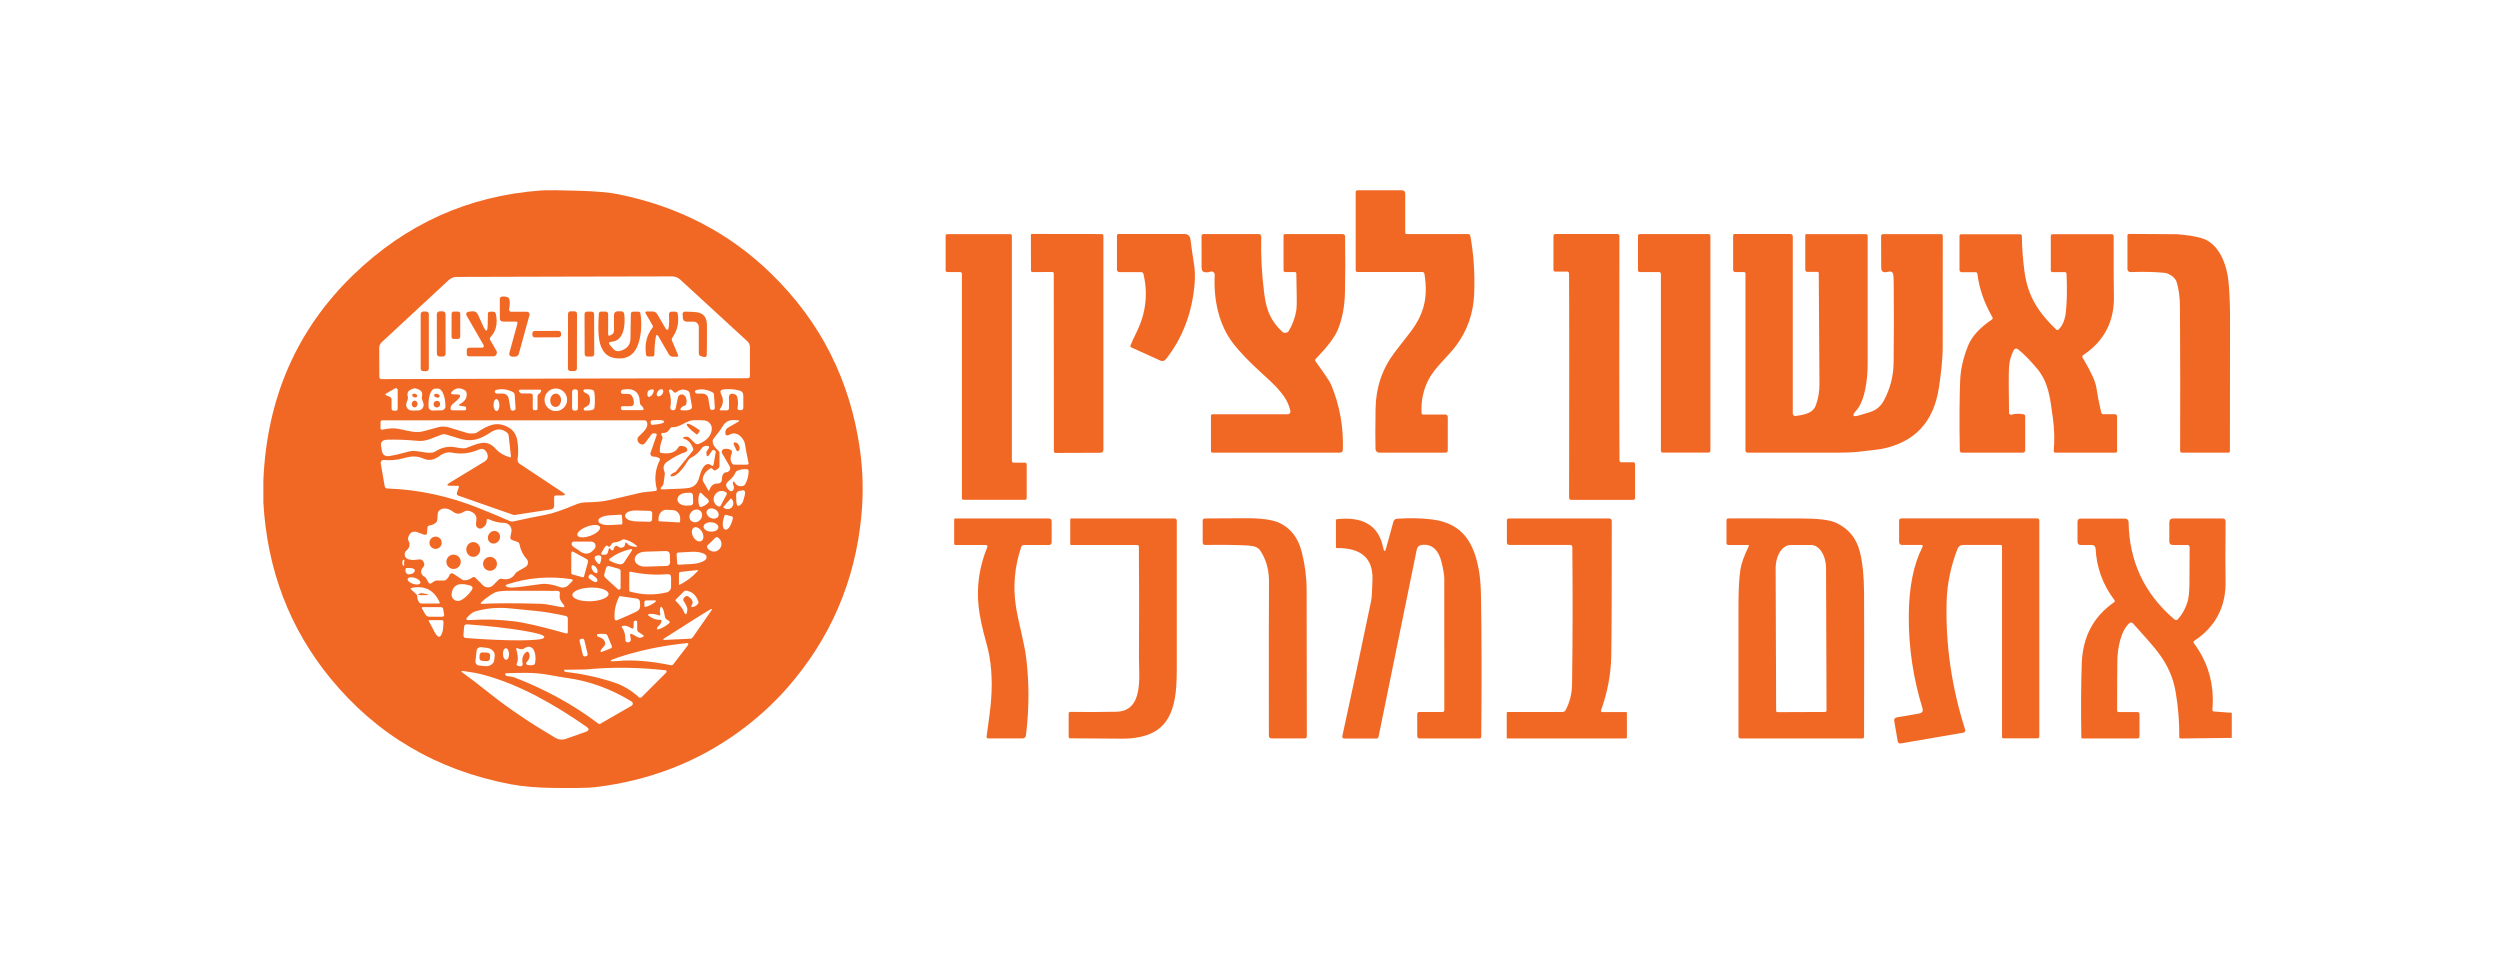 <svg width="230" height="90" viewBox="0 0 230 90" fill="none" xmlns="http://www.w3.org/2000/svg">
<path d="M24.228 46.227V44.235C24.539 36.657 27.285 30.348 32.474 25.317C37.324 20.612 43.086 18.016 49.759 17.524C50.305 17.485 51.498 17.494 53.333 17.551C54.89 17.602 56.064 17.705 56.855 17.865C62.388 18.979 67.081 21.411 70.935 25.163C75.508 29.609 78.236 35.024 79.121 41.401C79.395 43.387 79.441 45.391 79.25 47.411C78.686 53.444 76.413 58.732 72.432 63.281C71.137 64.757 69.652 66.103 67.977 67.325C64.132 70.12 59.734 71.816 54.782 72.417C54.151 72.492 52.844 72.516 50.867 72.489C49.349 72.468 48.051 72.353 46.973 72.151C40.194 70.859 34.674 67.615 30.412 62.42C26.645 57.83 24.584 52.43 24.228 46.227ZM51.947 34.828C52.313 34.828 57.923 34.815 68.78 34.797C68.922 34.797 68.994 34.725 68.994 34.583V31.933C68.994 31.728 68.91 31.535 68.759 31.399L62.572 25.715C62.369 25.531 62.107 25.429 61.835 25.429C60.996 25.429 57.694 25.435 51.926 25.45C46.158 25.465 42.853 25.474 42.017 25.477C41.746 25.477 41.483 25.583 41.281 25.767L35.121 31.48C34.973 31.616 34.888 31.812 34.888 32.014L34.9 34.664C34.9 34.806 34.976 34.879 35.118 34.879C45.974 34.846 51.582 34.828 51.947 34.828ZM36.023 36.747V37.568C36.023 37.71 36.096 37.782 36.237 37.782H36.428C36.515 37.782 36.587 37.71 36.587 37.619V35.881C36.587 35.79 36.515 35.715 36.425 35.712C36.394 35.712 36.364 35.721 36.337 35.736L35.525 36.204C35.425 36.261 35.428 36.316 35.534 36.364L35.875 36.518C35.966 36.557 36.023 36.648 36.023 36.747ZM38.175 37.767C38.281 37.767 38.377 37.764 38.465 37.764C38.752 37.758 38.981 37.523 38.975 37.236C38.975 37.179 38.963 37.124 38.945 37.07L38.824 36.732C38.794 36.651 38.791 36.566 38.815 36.484C38.921 36.113 38.749 35.869 38.302 35.754C38.22 35.733 38.175 35.721 38.16 35.721C38.145 35.721 38.1 35.733 38.018 35.754C37.575 35.878 37.406 36.125 37.517 36.497C37.541 36.578 37.538 36.663 37.511 36.744L37.396 37.082C37.306 37.354 37.451 37.65 37.722 37.74C37.777 37.758 37.831 37.767 37.888 37.767H38.175ZM42.31 37.176C42.802 36.91 43.007 36.56 42.92 36.128C42.899 36.026 42.844 35.947 42.754 35.896C42.337 35.654 41.972 35.673 41.658 35.95C41.402 36.174 41.444 36.285 41.785 36.285H42.023C42.364 36.285 42.422 36.415 42.198 36.672C42.105 36.777 41.918 36.949 41.631 37.188C41.516 37.281 41.456 37.405 41.45 37.556C41.447 37.686 41.507 37.749 41.637 37.749H42.757C42.826 37.749 42.884 37.704 42.884 37.647V37.526C42.884 37.459 42.835 37.405 42.772 37.396L42.352 37.333C42.177 37.306 42.162 37.254 42.31 37.176ZM39.79 37.77L40.635 37.746C40.831 37.74 40.985 37.58 40.979 37.384L40.973 37.227C40.949 36.403 40.65 35.745 40.3 35.751L40.016 35.757C39.666 35.766 39.401 36.445 39.425 37.269V37.426C39.434 37.622 39.594 37.776 39.79 37.77ZM46.258 36.21C46.527 36.21 46.756 36.403 46.801 36.669L46.967 37.622C46.985 37.725 47.082 37.794 47.185 37.776L47.296 37.758C47.378 37.743 47.438 37.668 47.432 37.583L47.354 36.355C47.344 36.219 47.287 36.122 47.182 36.068C46.665 35.802 46.146 35.739 45.63 35.878C45.576 35.893 45.543 35.926 45.528 35.983C45.513 36.038 45.522 36.086 45.555 36.128C45.594 36.183 45.648 36.21 45.715 36.21H46.258ZM52.174 36.78C52.174 36.207 51.709 35.742 51.136 35.742C50.562 35.742 50.097 36.207 50.097 36.78C50.097 37.354 50.562 37.819 51.136 37.819C51.709 37.819 52.174 37.354 52.174 36.78ZM53.17 36.032C53.17 35.914 53.076 35.821 52.959 35.821H52.844C52.726 35.821 52.633 35.914 52.633 36.032V37.565C52.633 37.683 52.726 37.776 52.844 37.776H52.959C53.076 37.776 53.17 37.683 53.17 37.565V36.032ZM54.286 36.789C54.286 36.961 54.259 37.097 54.202 37.197C54.148 37.284 54.072 37.348 53.979 37.387C53.861 37.438 53.776 37.49 53.731 37.541C53.68 37.598 53.686 37.686 53.74 37.737C53.764 37.758 53.794 37.77 53.828 37.77C54.111 37.782 54.341 37.761 54.516 37.704C54.615 37.671 54.673 37.604 54.688 37.505C54.718 37.333 54.73 37.091 54.727 36.783C54.727 36.478 54.706 36.237 54.673 36.065C54.652 35.965 54.594 35.899 54.495 35.869C54.317 35.818 54.087 35.799 53.804 35.821C53.728 35.827 53.674 35.89 53.677 35.968C53.677 35.999 53.692 36.029 53.713 36.05C53.761 36.101 53.846 36.153 53.964 36.198C54.06 36.234 54.136 36.297 54.19 36.385C54.253 36.481 54.283 36.617 54.286 36.789ZM58.868 37.028C58.847 36.071 58.334 35.676 57.329 35.839C57.181 35.863 57.115 35.941 57.127 36.077C57.136 36.183 57.193 36.234 57.299 36.234H57.748C57.951 36.234 58.096 36.325 58.186 36.503C58.274 36.675 58.319 36.865 58.316 37.079C58.316 37.272 58.216 37.369 58.023 37.369H57.272C57.202 37.369 57.157 37.399 57.133 37.462C57.121 37.496 57.118 37.535 57.127 37.586C57.142 37.686 57.199 37.734 57.302 37.734H59.073C59.191 37.734 59.23 37.68 59.197 37.568C59.17 37.477 59.107 37.396 59.013 37.321C58.919 37.245 58.871 37.149 58.868 37.028ZM63.03 36.445C63.166 36.648 63.205 36.88 63.142 37.145C63.121 37.236 63.054 37.309 62.964 37.333C62.81 37.378 62.698 37.453 62.632 37.559C62.559 37.674 62.593 37.737 62.728 37.746C63.118 37.776 63.386 37.746 63.537 37.653C63.637 37.592 63.679 37.505 63.658 37.39L63.453 36.195C63.432 36.08 63.371 35.999 63.266 35.947C62.904 35.772 62.556 35.818 62.221 36.086C62.143 36.147 62.071 36.141 62.001 36.071C61.847 35.908 61.742 35.827 61.69 35.824C61.612 35.824 61.545 35.875 61.539 35.944C61.539 35.962 61.539 35.977 61.545 35.993C61.73 36.454 61.769 36.955 61.669 37.502C61.648 37.601 61.714 37.701 61.814 37.722L61.905 37.74C62.022 37.764 62.14 37.686 62.164 37.565L62.366 36.581C62.406 36.382 62.602 36.252 62.801 36.294C62.895 36.312 62.976 36.367 63.03 36.445ZM64.645 36.213C64.902 36.213 65.122 36.4 65.164 36.654L65.318 37.568C65.336 37.665 65.427 37.731 65.523 37.716L65.632 37.698C65.711 37.683 65.765 37.613 65.762 37.532L65.692 36.358C65.686 36.225 65.632 36.131 65.529 36.08C65.037 35.824 64.543 35.76 64.047 35.89C63.996 35.905 63.963 35.938 63.948 35.993C63.933 36.044 63.942 36.089 63.975 36.131C64.014 36.183 64.063 36.207 64.126 36.21H64.645V36.213ZM67.15 36.297C67.256 36.198 67.41 36.195 67.615 36.282C67.715 36.325 67.781 36.397 67.814 36.5C67.908 36.801 67.923 37.136 67.86 37.508C67.832 37.659 67.896 37.734 68.05 37.734H68.149C68.306 37.734 68.385 37.656 68.385 37.499V36.406C68.385 36.15 68.261 35.986 68.01 35.923C67.525 35.799 67.042 35.769 66.559 35.83C66.287 35.863 66.215 36.002 66.338 36.246C66.589 36.738 66.562 37.191 66.257 37.598C66.178 37.701 66.206 37.752 66.335 37.752H66.879C66.984 37.752 67.069 37.668 67.072 37.565C67.078 37.17 67.072 36.865 67.06 36.645C67.048 36.481 67.078 36.367 67.15 36.297ZM49.014 36.415V37.58C49.014 37.686 49.068 37.74 49.174 37.74H49.288C49.397 37.74 49.451 37.686 49.451 37.577V36.472C49.451 36.379 49.497 36.291 49.575 36.243C49.648 36.195 49.708 36.131 49.756 36.05C49.832 35.914 49.795 35.848 49.641 35.848H47.849C47.788 35.848 47.737 35.899 47.737 35.959C47.737 35.989 47.749 36.017 47.77 36.038L47.909 36.177C47.924 36.192 47.945 36.201 47.969 36.201H48.799C48.941 36.201 49.014 36.273 49.014 36.415ZM60.145 36.005C60.181 35.875 60.13 35.815 59.994 35.824C59.907 35.833 59.813 35.86 59.713 35.905C59.635 35.941 59.587 36.02 59.568 36.137C59.553 36.255 59.553 36.343 59.575 36.403C59.611 36.515 59.683 36.545 59.789 36.491C59.964 36.403 60.081 36.243 60.145 36.005ZM60.48 36.427C60.583 36.512 60.773 36.451 60.906 36.288C61.038 36.128 61.062 35.929 60.96 35.845C60.857 35.76 60.667 35.821 60.534 35.983C60.401 36.144 60.377 36.343 60.48 36.427ZM45.688 37.816C45.835 37.813 45.95 37.565 45.944 37.26C45.938 36.958 45.811 36.714 45.663 36.717C45.516 36.72 45.401 36.968 45.407 37.272C45.413 37.574 45.54 37.819 45.688 37.816ZM41.365 44.416L44.568 42.47C44.867 42.286 44.948 42.026 44.806 41.691C44.806 41.685 44.8 41.679 44.797 41.67C44.631 41.317 44.372 41.217 44.018 41.371C43.24 41.715 42.434 41.806 41.604 41.646C41.16 41.561 40.768 41.697 40.427 41.96C39.971 42.31 39.464 42.4 39.053 42.228C38.326 41.926 37.955 41.935 37.098 42.162C36.491 42.325 35.893 42.376 35.305 42.316C35.163 42.304 35.039 42.403 35.024 42.545C35.024 42.566 35.024 42.59 35.024 42.612L35.389 44.724C35.413 44.866 35.498 44.939 35.64 44.942C38.489 45.035 41.314 45.645 44.115 46.771C45.033 47.139 45.974 47.531 46.94 47.951C47.031 47.99 47.124 47.996 47.218 47.975C48.208 47.752 49.204 47.546 50.203 47.359C50.837 47.242 51.763 46.928 52.983 46.412C53.263 46.294 53.556 46.227 53.861 46.218C54.779 46.188 55.349 46.173 56.137 45.989C57.054 45.775 57.972 45.56 58.889 45.343C59.327 45.237 59.919 45.24 60.314 45.162C60.413 45.141 60.45 45.084 60.423 44.987C60.184 44.072 60.275 43.191 60.694 42.346C60.739 42.252 60.718 42.183 60.628 42.135C60.474 42.053 60.296 42.011 60.1 42.008C59.952 42.008 59.834 41.884 59.834 41.736C59.834 41.709 59.84 41.679 59.849 41.652L60.407 40.058C60.444 39.959 60.407 39.898 60.302 39.88C60.124 39.847 60 39.874 59.937 39.962C59.632 40.378 59.442 40.635 59.369 40.728C59.221 40.921 59.049 40.949 58.847 40.813C58.772 40.761 58.714 40.686 58.675 40.586C58.612 40.426 58.639 40.282 58.757 40.158C59.01 39.886 59.759 39.352 59.499 38.797C59.46 38.712 59.393 38.67 59.3 38.67H35.187C35.069 38.67 35.009 38.73 35.009 38.851V39.388C35.009 39.503 35.066 39.548 35.178 39.527C35.724 39.418 36.183 39.355 36.757 39.473C37.623 39.651 38.275 39.865 38.969 39.669C39.422 39.539 39.871 39.418 40.315 39.304C40.635 39.219 40.97 39.225 41.287 39.319C41.673 39.43 42.226 39.599 42.944 39.823C43.08 39.865 43.231 39.886 43.397 39.883C43.623 39.883 43.78 39.853 43.861 39.799C44.876 39.141 45.684 38.694 46.804 39.334C47.251 39.59 47.52 40.016 47.607 40.608C47.692 41.184 47.695 41.73 47.616 42.252C47.592 42.415 47.664 42.575 47.8 42.666L51.784 45.31C52.059 45.491 52.032 45.581 51.703 45.581H51.163C51.042 45.581 50.981 45.642 50.981 45.766V46.544C50.981 46.704 50.867 46.84 50.71 46.861L47.357 47.377C47.308 47.383 47.257 47.377 47.212 47.362L42.156 45.594C42.054 45.557 41.999 45.446 42.035 45.343L42.205 44.86C42.244 44.748 42.205 44.691 42.084 44.691H41.444C41.094 44.691 41.067 44.601 41.365 44.416ZM59.855 38.89C59.858 38.923 59.867 38.956 59.876 38.987C59.9 39.059 59.952 39.092 60.027 39.086C60.758 39.023 61.117 38.923 61.105 38.788C61.096 38.652 60.724 38.609 59.994 38.667C59.919 38.673 59.873 38.712 59.861 38.788C59.855 38.821 59.852 38.854 59.855 38.89ZM61.745 43.647C61.793 43.587 61.917 43.514 62.113 43.426C62.149 43.411 62.179 43.39 62.2 43.363L63.752 41.453C63.788 41.41 63.797 41.35 63.779 41.299C63.598 40.785 63.317 40.475 62.937 40.366C62.789 40.324 62.786 40.276 62.928 40.218C63.16 40.124 63.356 40.17 63.51 40.351C63.571 40.423 63.725 40.571 63.975 40.798C64.057 40.867 64.147 40.885 64.247 40.849C64.971 40.58 65.382 40.152 65.478 39.569C65.548 39.15 65.264 38.754 64.85 38.685C64.841 38.685 64.832 38.685 64.82 38.682C64.657 38.661 64.34 38.652 63.873 38.655C63.145 38.661 62.596 39.322 61.883 39.301C61.772 39.297 61.69 39.343 61.636 39.439C61.476 39.726 61.253 39.856 60.963 39.829C60.894 39.823 60.836 39.874 60.83 39.944C60.83 39.968 60.833 39.992 60.845 40.013L60.912 40.128C60.963 40.215 60.969 40.309 60.93 40.402C60.788 40.749 60.709 41.114 60.7 41.498C60.7 41.603 60.749 41.661 60.851 41.676C61.636 41.788 62.152 41.619 62.397 41.166C62.448 41.069 62.532 41.021 62.644 41.024C62.928 41.027 63.112 41.105 63.196 41.253C63.263 41.365 63.224 41.51 63.109 41.576C63.091 41.585 63.076 41.594 63.057 41.597C62.578 41.745 62.019 42.035 61.385 42.473C61.062 42.693 60.975 42.992 61.12 43.369C61.159 43.475 61.174 43.574 61.159 43.671L61.044 44.486C61.029 44.577 60.993 44.655 60.93 44.724L60.809 44.854C60.77 44.896 60.773 44.96 60.815 44.999C60.836 45.017 60.86 45.026 60.887 45.026C62.4 44.984 63.257 44.933 63.465 44.872C64.41 44.595 64.244 43.801 64.612 43.137C64.862 42.687 65.14 42.578 65.448 42.817C65.557 42.898 65.623 42.874 65.647 42.741L65.846 41.6C65.856 41.555 65.84 41.51 65.804 41.48C65.768 41.45 65.732 41.428 65.695 41.416C65.608 41.383 65.542 41.404 65.49 41.483L65.333 41.73C65.104 42.089 64.989 42.056 64.986 41.637C64.986 41.567 65.062 41.431 65.21 41.232C65.252 41.172 65.24 41.09 65.182 41.048C65.161 41.033 65.134 41.024 65.104 41.021H64.98C64.802 41.021 64.66 41.093 64.558 41.241C64.292 41.628 63.96 41.92 63.559 42.12C63.465 42.165 63.393 42.231 63.338 42.316C63.021 42.808 62.433 43.765 61.847 43.822C61.672 43.84 61.639 43.783 61.745 43.647ZM65.662 43.255L65.542 43.134C65.472 43.064 65.4 43.058 65.321 43.11C64.932 43.36 64.712 43.665 64.654 44.024C64.636 44.127 64.654 44.235 64.709 44.326L65.164 45.114C65.204 45.18 65.234 45.177 65.258 45.105C65.4 44.676 65.653 44.471 66.025 44.486C66.23 44.495 66.408 44.335 66.417 44.127C66.417 44.124 66.417 44.118 66.417 44.115C66.42 43.683 66.562 43.46 66.836 43.445C67.036 43.432 67.189 43.264 67.177 43.061C67.174 43.004 67.156 42.95 67.129 42.901L66.438 41.709C66.362 41.576 66.408 41.41 66.541 41.335C66.571 41.32 66.601 41.308 66.634 41.302C66.903 41.262 67.111 41.302 67.259 41.419C67.337 41.483 67.368 41.588 67.328 41.682C67.174 42.059 67.18 42.376 67.343 42.63C67.395 42.711 67.47 42.75 67.567 42.75H68.747C68.813 42.75 68.868 42.696 68.868 42.633C68.868 42.624 68.868 42.618 68.868 42.609C68.683 41.721 68.581 41.172 68.557 40.964C68.517 40.635 68.364 40.354 68.098 40.115C67.775 39.829 67.413 39.802 67.017 40.034C66.927 40.088 66.809 40.058 66.758 39.968C66.74 39.937 66.731 39.904 66.731 39.868V39.781C66.731 39.584 66.815 39.436 66.987 39.337L67.932 38.791C68.044 38.727 68.035 38.685 67.905 38.67C67.313 38.6 66.839 38.624 66.489 39.21C66.308 39.515 66.034 39.892 65.662 40.339C65.596 40.42 65.563 40.523 65.566 40.629C65.578 40.894 65.75 41.169 66.085 41.456C66.154 41.516 66.191 41.591 66.191 41.685V42.874C66.191 42.962 66.157 43.037 66.088 43.094C65.979 43.185 65.874 43.245 65.771 43.279C65.732 43.294 65.695 43.285 65.665 43.255H65.662ZM47.007 41.981L46.798 40.079C46.786 39.971 46.759 39.898 46.717 39.862C46.237 39.436 45.739 39.394 45.217 39.735C44.082 40.478 43.336 40.704 42.126 40.306C41.718 40.173 41.332 40.058 40.973 39.959C40.876 39.931 40.78 39.934 40.686 39.968C39.977 40.203 39.244 40.635 38.486 40.562C37.406 40.463 36.455 40.426 35.637 40.453C35.13 40.469 34.949 40.719 35.093 41.205C35.096 41.217 35.102 41.269 35.112 41.356C35.157 41.836 35.416 42.032 35.89 41.948C36.452 41.848 37.013 41.715 37.575 41.549C38.275 41.341 38.996 41.736 39.763 41.64C39.859 41.628 39.953 41.594 40.034 41.54C40.644 41.151 41.281 41.024 41.948 41.16C42.41 41.253 42.727 41.269 42.896 41.211C43.864 40.879 44.722 40.303 45.594 41.281C45.932 41.658 46.37 41.92 46.907 42.068C46.982 42.089 47.016 42.059 47.007 41.981ZM67.615 44.413C67.76 44.676 67.998 44.776 68.333 44.712C68.424 44.694 68.502 44.637 68.548 44.558C68.759 44.193 68.868 43.789 68.871 43.345C68.871 43.23 68.813 43.17 68.699 43.164C68.4 43.149 68.125 43.188 67.869 43.288C67.778 43.324 67.703 43.393 67.66 43.484C67.531 43.749 67.374 43.958 67.189 44.112C66.981 44.284 66.861 44.416 66.827 44.516C66.764 44.709 66.864 44.917 67.12 45.138C67.202 45.207 67.289 45.216 67.383 45.159C67.461 45.108 67.506 45.026 67.522 44.914C67.534 44.83 67.522 44.748 67.485 44.673C67.437 44.573 67.416 44.504 67.422 44.459C67.455 44.254 67.519 44.238 67.615 44.413ZM66.302 46.526L66.849 45.497C66.888 45.422 66.861 45.325 66.785 45.283L66.74 45.259C66.387 45.068 65.952 45.195 65.768 45.536L65.732 45.606C65.551 45.95 65.689 46.378 66.043 46.566L66.088 46.59C66.166 46.629 66.26 46.599 66.302 46.523V46.526ZM68.403 45.986C68.496 45.702 68.542 45.479 68.545 45.316C68.545 45.156 68.469 45.09 68.312 45.117L68.016 45.168C67.841 45.198 67.718 45.352 67.724 45.53L67.742 46.095C67.76 46.62 67.944 46.677 68.291 46.27C68.312 46.249 68.349 46.152 68.403 45.986ZM63.773 46.246L63.746 45.563C63.74 45.428 63.628 45.322 63.492 45.328L63.124 45.343C62.674 45.361 62.318 45.624 62.33 45.935V45.983C62.342 46.294 62.714 46.529 63.163 46.514L63.534 46.499C63.67 46.493 63.776 46.381 63.77 46.246H63.773ZM64.865 45.699L64.57 45.404C64.461 45.295 64.382 45.313 64.334 45.458C64.22 45.805 64.216 46.158 64.328 46.514C64.361 46.626 64.437 46.662 64.549 46.626C64.781 46.553 64.977 46.436 65.14 46.27C65.216 46.194 65.231 46.107 65.179 46.01C65.128 45.913 65.059 45.835 64.965 45.778C64.929 45.757 64.896 45.729 64.865 45.699ZM67.217 45.877L66.55 46.632C66.535 46.647 66.538 46.671 66.55 46.686L66.559 46.695C66.788 46.901 67.135 46.885 67.334 46.662V46.656C67.534 46.433 67.509 46.089 67.28 45.883L67.271 45.874C67.256 45.859 67.232 45.859 67.217 45.874V45.877ZM43.729 53.139L44.429 53.843C44.688 54.102 45.108 54.102 45.365 53.843L45.881 53.326C45.956 53.251 46.047 53.227 46.149 53.251C46.702 53.378 47.115 53.224 47.396 52.789C47.453 52.702 47.526 52.632 47.616 52.581L48.337 52.164C48.567 52.032 48.642 51.742 48.513 51.512C48.495 51.482 48.473 51.452 48.449 51.428C48.117 51.069 47.897 50.616 47.791 50.07C47.77 49.964 47.707 49.892 47.607 49.855L47.127 49.689C46.982 49.638 46.925 49.535 46.955 49.388L47.046 48.944C47.124 48.567 46.88 48.198 46.502 48.12C46.457 48.111 46.409 48.105 46.361 48.105C45.908 48.105 45.437 47.99 44.948 47.764C44.885 47.733 44.809 47.761 44.779 47.821C44.767 47.842 44.764 47.866 44.767 47.894C44.794 48.159 44.664 48.386 44.378 48.57C44.2 48.684 43.961 48.63 43.849 48.452C43.807 48.386 43.786 48.304 43.789 48.225C43.792 48.132 43.807 47.99 43.831 47.797C43.889 47.326 43.436 47.024 43.013 46.985C42.917 46.976 42.817 46.997 42.733 47.048C41.827 47.61 41.752 46.888 41.051 46.792C40.738 46.747 40.499 46.837 40.336 47.06C40.3 47.109 40.279 47.178 40.273 47.254L40.23 47.824C40.221 47.924 40.185 48.005 40.119 48.069C39.944 48.228 39.739 48.319 39.506 48.343C39.41 48.355 39.334 48.431 39.325 48.527L39.283 49.08C39.274 49.158 39.168 49.212 39.041 49.197C39.035 49.197 39.032 49.197 39.026 49.197C39.002 49.194 38.803 49.119 38.426 48.974C38 48.811 37.71 48.965 37.556 49.439C37.523 49.547 37.532 49.653 37.584 49.753C37.756 50.091 37.692 50.39 37.393 50.646C37.197 50.815 37.176 51.114 37.345 51.31C37.406 51.38 37.487 51.431 37.578 51.458C37.78 51.512 37.973 51.531 38.157 51.509C38.492 51.47 38.676 51.458 38.706 51.467C38.881 51.525 38.987 51.66 39.026 51.868C39.047 51.971 39.023 52.065 38.954 52.146C38.631 52.529 38.676 52.84 39.087 53.085C39.129 53.109 39.162 53.142 39.186 53.184L39.428 53.601C39.479 53.695 39.554 53.719 39.651 53.673C39.711 53.646 39.805 53.586 39.932 53.486C39.995 53.438 40.071 53.411 40.149 53.411H40.828C40.928 53.411 41.012 53.378 41.082 53.308C41.208 53.184 41.299 53.049 41.356 52.895C41.402 52.774 41.537 52.711 41.658 52.756C41.673 52.762 41.688 52.771 41.703 52.78L42.555 53.344C42.579 53.36 42.606 53.372 42.636 53.375C42.905 53.414 43.182 53.329 43.469 53.121C43.56 53.058 43.644 53.064 43.726 53.142L43.729 53.139ZM66.088 47.492C66.191 47.272 66.04 46.982 65.75 46.846C65.46 46.707 65.14 46.777 65.034 46.997C64.932 47.217 65.083 47.507 65.373 47.643C65.662 47.782 65.982 47.712 66.088 47.492ZM60.658 47.96L62.472 48.062C62.52 48.066 62.562 48.029 62.566 47.981C62.566 47.981 62.566 47.981 62.566 47.978L62.578 47.761C62.602 47.323 62.306 46.952 61.92 46.931L61.334 46.898C60.948 46.876 60.613 47.211 60.589 47.649L60.577 47.866C60.574 47.915 60.61 47.957 60.658 47.96ZM64.449 47.018C64.235 46.807 63.866 46.837 63.625 47.082C63.383 47.329 63.359 47.697 63.574 47.909C63.788 48.12 64.156 48.09 64.398 47.845C64.639 47.598 64.663 47.23 64.449 47.018ZM59.988 47.797L60.006 47.22C60.009 47.103 59.916 47.003 59.798 47L58.515 46.964C57.972 46.949 57.525 47.145 57.516 47.401V47.474C57.51 47.73 57.942 47.954 58.485 47.969L59.768 48.002C59.885 48.005 59.985 47.912 59.988 47.794V47.797ZM57.26 48.129L57.22 47.459C57.217 47.395 57.163 47.347 57.099 47.35L56.094 47.408C55.506 47.441 55.041 47.652 55.05 47.881V47.948C55.065 48.177 55.554 48.337 56.143 48.304L57.151 48.25C57.214 48.247 57.263 48.192 57.26 48.129ZM67.316 47.507L66.821 47.371C66.74 47.347 66.658 47.395 66.634 47.474L66.571 47.712C66.435 48.204 66.489 48.648 66.689 48.702L66.752 48.721C66.951 48.775 67.22 48.422 67.356 47.93L67.422 47.691C67.446 47.61 67.398 47.528 67.319 47.504L67.316 47.507ZM66.091 48.518C66.103 48.28 65.81 48.072 65.433 48.05C65.056 48.029 64.742 48.204 64.727 48.443C64.715 48.681 65.007 48.889 65.385 48.911C65.762 48.932 66.076 48.757 66.091 48.518ZM55.201 48.485C55.117 48.253 54.579 48.235 54.006 48.446C53.432 48.657 53.037 49.016 53.121 49.252C53.206 49.484 53.743 49.502 54.317 49.291C54.89 49.08 55.285 48.721 55.201 48.485ZM64.518 49.774C64.745 49.65 64.775 49.276 64.588 48.935C64.401 48.594 64.069 48.419 63.842 48.542C63.616 48.666 63.586 49.041 63.773 49.382C63.96 49.723 64.292 49.898 64.518 49.774ZM65.804 49.481L65.113 50.154C65.028 50.236 65.025 50.371 65.107 50.456L65.173 50.525C65.442 50.8 65.868 50.821 66.124 50.571L66.194 50.501C66.45 50.251 66.441 49.825 66.172 49.55L66.103 49.481C66.022 49.397 65.886 49.397 65.801 49.481H65.804ZM55.928 50.242C55.856 50.169 55.778 50.181 55.693 50.278C55.593 50.393 55.473 50.586 55.337 50.854C55.276 50.975 55.313 51.035 55.449 51.035H55.66C55.778 51.035 55.883 50.957 55.916 50.842L56.013 50.489C56.025 50.45 56.067 50.429 56.103 50.441C56.125 50.447 56.14 50.462 56.149 50.483C56.176 50.553 56.215 50.598 56.26 50.619C56.36 50.664 56.423 50.634 56.451 50.528C56.484 50.402 56.529 50.314 56.586 50.263C56.665 50.193 56.746 50.193 56.828 50.263C57.009 50.411 57.193 50.429 57.38 50.32C57.422 50.296 57.453 50.254 57.465 50.209L57.525 49.991C57.555 49.886 57.604 49.877 57.667 49.964C57.839 50.19 58.123 50.305 58.524 50.305C58.636 50.305 58.651 50.269 58.566 50.196C58.261 49.934 57.899 49.747 57.483 49.632C57.383 49.605 57.293 49.623 57.205 49.68C57.021 49.804 56.801 49.873 56.538 49.895C56.423 49.904 56.333 49.955 56.27 50.052L56.155 50.221C56.088 50.32 56.013 50.329 55.928 50.245V50.242ZM53.167 50.574C53.761 51.09 54.278 51.054 54.715 50.459C54.845 50.281 54.806 50.033 54.631 49.904C54.561 49.852 54.48 49.825 54.392 49.825H52.792C52.678 49.825 52.584 49.919 52.584 50.03C52.584 50.055 52.587 50.076 52.596 50.1C52.687 50.359 53.031 50.456 53.167 50.574ZM56.119 51.6C56.505 51.793 56.816 51.899 57.048 51.914C57.208 51.926 57.332 51.865 57.419 51.733L58.093 50.716C58.204 50.55 58.162 50.486 57.966 50.532C57.284 50.685 56.662 50.972 56.1 51.386C56.043 51.428 56.034 51.506 56.076 51.564C56.088 51.579 56.103 51.591 56.119 51.6ZM53.734 53.009L54.09 51.712C54.12 51.609 54.075 51.497 53.979 51.443L52.777 50.779C52.63 50.697 52.557 50.74 52.557 50.909V52.699C52.557 52.78 52.596 52.831 52.675 52.852L53.574 53.1C53.659 53.124 53.713 53.094 53.734 53.009ZM61.648 51.739L61.624 51.002C61.618 50.827 61.47 50.688 61.295 50.694L59.342 50.755C58.808 50.77 58.382 51.087 58.394 51.461V51.485C58.406 51.859 58.847 52.146 59.384 52.131L61.337 52.068C61.515 52.062 61.654 51.917 61.648 51.739ZM62.249 50.996L62.294 51.805C62.3 51.893 62.372 51.959 62.46 51.953L63.652 51.887C64.413 51.844 65.019 51.573 65.004 51.277V51.223C64.983 50.927 64.352 50.725 63.592 50.767L62.397 50.833C62.312 50.839 62.246 50.912 62.249 50.996ZM55.138 51.893C55.219 51.875 55.279 51.688 55.325 51.331C55.34 51.211 55.255 51.102 55.135 51.087C55.129 51.087 55.123 51.087 55.114 51.087C55.056 51.087 55.008 51.087 54.969 51.096C54.929 51.105 54.881 51.12 54.83 51.144C54.721 51.196 54.673 51.328 54.724 51.437C54.727 51.443 54.73 51.452 54.736 51.458C54.923 51.766 55.056 51.911 55.138 51.896V51.893ZM37.185 51.666C37.197 51.627 37.203 51.6 37.203 51.585C37.203 51.482 37.167 51.464 37.086 51.528C37.022 51.573 37.001 51.678 37.016 51.844C37.022 51.932 37.049 51.998 37.098 52.038C37.155 52.086 37.185 52.071 37.182 51.995C37.182 51.908 37.176 51.82 37.173 51.736C37.173 51.715 37.176 51.691 37.185 51.666ZM54.92 52.711C55.017 52.647 54.996 52.442 54.872 52.252C54.748 52.062 54.57 51.959 54.474 52.02C54.377 52.083 54.398 52.288 54.522 52.478C54.646 52.668 54.824 52.771 54.92 52.711ZM56.073 52.092C55.904 52.044 55.796 52.104 55.75 52.276L55.593 52.843C55.563 52.952 55.596 53.064 55.678 53.139L56.837 54.205C56.897 54.262 56.997 54.259 57.054 54.199C57.081 54.168 57.096 54.129 57.096 54.09V52.551C57.096 52.433 57.039 52.358 56.925 52.324L56.073 52.092ZM37.42 52.258C37.36 52.264 37.315 52.309 37.309 52.37C37.294 52.526 37.318 52.647 37.381 52.729C37.448 52.813 37.547 52.849 37.68 52.837C37.913 52.816 38.063 52.729 38.139 52.578C38.196 52.466 38.166 52.382 38.051 52.327C37.91 52.258 37.701 52.237 37.42 52.258ZM62.463 53.755C62.463 53.779 62.481 53.8 62.505 53.803C62.514 53.803 62.52 53.803 62.529 53.797C63.154 53.489 63.7 53.076 64.171 52.56C64.247 52.478 64.238 52.442 64.141 52.451L62.62 52.614C62.514 52.623 62.463 52.684 62.463 52.789V53.755ZM61.739 53.139C61.739 52.91 61.624 52.804 61.395 52.825C60.287 52.919 59.167 52.846 58.029 52.602C57.939 52.581 57.893 52.62 57.893 52.714V54.359C57.893 54.386 57.911 54.41 57.936 54.416C59.08 54.745 60.214 54.772 61.34 54.497C61.573 54.44 61.739 54.232 61.739 53.993V53.139ZM54.19 52.934C54.151 52.985 54.136 53.043 54.142 53.103C54.145 53.151 54.175 53.197 54.229 53.239C54.6 53.544 54.836 53.625 54.938 53.483C55.041 53.344 54.893 53.145 54.492 52.883C54.434 52.843 54.383 52.828 54.335 52.84C54.278 52.852 54.229 52.883 54.19 52.934ZM38.673 53.631C38.721 53.48 38.501 53.272 38.181 53.166C37.858 53.061 37.559 53.1 37.508 53.251C37.46 53.402 37.68 53.61 38 53.716C38.323 53.821 38.622 53.782 38.673 53.631ZM49.807 53.731C50.275 53.676 50.852 53.77 51.534 54.014C51.79 54.105 52.08 54.042 52.273 53.849L52.62 53.501C52.738 53.384 52.717 53.311 52.551 53.284C50.562 52.982 48.618 53.136 46.717 53.746C46.457 53.827 46.454 53.918 46.708 54.014C47.1 54.162 48.522 53.882 49.807 53.731ZM43.385 54.313C43.541 54.093 43.49 53.945 43.234 53.864C42.232 53.556 41.67 53.806 41.55 54.615C41.501 54.938 41.725 55.237 42.047 55.282C42.159 55.297 42.277 55.282 42.38 55.234C42.721 55.074 43.056 54.769 43.385 54.313ZM38.386 54.89C38.386 55.05 38.435 55.21 38.534 55.376C38.592 55.475 38.679 55.524 38.797 55.524H40.369C40.454 55.524 40.478 55.484 40.445 55.409C39.926 54.283 39.072 53.843 37.879 54.084C37.762 54.108 37.746 54.159 37.834 54.241L38.287 54.657C38.356 54.721 38.389 54.796 38.386 54.89ZM55.986 54.63C55.974 54.283 55.219 54.03 54.299 54.06C53.378 54.093 52.645 54.398 52.657 54.745C52.669 55.092 53.423 55.346 54.344 55.315C55.264 55.282 55.998 54.977 55.986 54.63ZM51.824 55.596C51.558 55.279 51.443 55.062 51.504 54.633C51.528 54.455 51.449 54.362 51.268 54.359C50.831 54.349 49.415 54.346 47.022 54.349C46.228 54.349 45.727 54.404 45.522 54.513C45.066 54.757 44.64 55.065 44.245 55.442C44.218 55.469 44.218 55.515 44.245 55.542C44.257 55.554 44.275 55.563 44.293 55.56C45.509 55.487 47.272 55.481 49.581 55.542C50.453 55.563 50.963 55.756 51.676 55.856C51.95 55.895 51.999 55.807 51.821 55.596H51.824ZM62.898 55.044C62.943 54.965 63.003 54.905 63.076 54.86C63.163 54.805 63.281 54.836 63.423 54.947C63.734 55.192 63.8 55.442 63.628 55.693C63.553 55.801 63.583 55.85 63.712 55.841C63.906 55.825 64.072 55.732 64.21 55.56C64.262 55.493 64.277 55.403 64.247 55.321C64.035 54.754 63.673 54.428 63.157 54.343C63.064 54.328 62.97 54.359 62.907 54.425L62.164 55.167C62.125 55.204 62.125 55.24 62.164 55.279C62.547 55.675 62.783 55.97 62.864 56.166C63.061 56.64 63.184 56.622 63.236 56.112C63.254 55.934 63.145 55.666 62.907 55.312C62.849 55.225 62.846 55.137 62.898 55.044ZM57.039 54.844C57.012 54.842 56.988 54.844 56.985 54.854C56.632 55.539 56.487 56.233 56.547 56.939C56.553 57.024 56.629 57.087 56.713 57.081C56.731 57.081 56.746 57.075 56.761 57.069C57.54 56.734 58.111 56.477 58.476 56.305C58.702 56.2 58.829 56.076 58.862 55.934C58.898 55.78 58.901 55.59 58.871 55.358C58.85 55.189 58.754 55.092 58.584 55.068L57.039 54.844ZM59.282 55.768C59.282 55.807 59.315 55.837 59.351 55.837C59.357 55.837 59.36 55.837 59.366 55.837C59.704 55.756 60.003 55.608 60.263 55.4C60.404 55.288 60.383 55.234 60.205 55.234H59.463C59.342 55.234 59.282 55.294 59.282 55.415V55.771V55.768ZM38.827 55.992L39.132 56.52C39.213 56.664 39.34 56.737 39.506 56.737H40.674C40.819 56.737 40.88 56.664 40.855 56.523L40.771 56.034C40.75 55.916 40.677 55.859 40.559 55.859H38.906C38.8 55.859 38.776 55.904 38.827 55.992ZM60.61 56.607C60.287 56.492 59.982 56.453 59.692 56.486C59.65 56.492 59.62 56.532 59.626 56.574C59.626 56.595 59.638 56.613 59.653 56.625C60.003 56.906 60.356 57.039 60.709 57.024C60.848 57.018 60.894 57.081 60.845 57.211C60.779 57.395 60.667 57.546 60.507 57.664C60.48 57.685 60.462 57.712 60.459 57.748C60.456 57.778 60.453 57.809 60.45 57.839C60.45 57.902 60.477 57.923 60.537 57.908C60.872 57.821 61.207 57.633 61.545 57.353C61.645 57.271 61.642 57.193 61.533 57.12L61.34 56.99C61.244 56.927 61.186 56.837 61.168 56.725C61.114 56.399 61.066 56.191 61.026 56.097C60.851 55.705 60.742 55.729 60.703 56.173C60.697 56.236 60.709 56.342 60.742 56.492C60.77 56.61 60.724 56.65 60.61 56.607ZM52.062 56.671C50.939 56.423 49.973 56.263 49.161 56.191C48.781 56.157 48.03 56.085 46.904 55.97C45.869 55.865 44.842 55.946 43.825 56.218C43.641 56.266 43.496 56.333 43.391 56.417C43.24 56.541 43.122 56.65 43.035 56.74C42.82 56.966 42.865 57.069 43.176 57.048C44.598 56.954 45.98 56.993 47.329 57.166C48.316 57.289 49.892 57.657 52.062 58.27C52.18 58.303 52.24 58.261 52.24 58.137V56.894C52.24 56.785 52.165 56.695 52.062 56.671ZM65.373 56.058C65.216 56.127 63.8 57.015 61.123 58.72C60.951 58.829 60.981 58.877 61.213 58.868L63.55 58.759C63.607 58.759 63.685 58.696 63.758 58.596C64.204 57.962 64.775 57.141 65.469 56.136C65.548 56.025 65.514 55.998 65.373 56.058ZM39.485 57.051C39.458 57.051 39.437 57.075 39.437 57.099C39.437 57.105 39.437 57.114 39.443 57.12L39.983 58.147C40.294 58.741 40.538 58.729 40.713 58.11C40.759 57.947 40.789 57.654 40.801 57.229C40.801 57.111 40.744 57.051 40.626 57.051H39.485ZM58.186 58.358L58.696 58.632C58.79 58.681 58.883 58.687 58.983 58.654L59.158 58.59C59.203 58.575 59.227 58.524 59.209 58.475C59.203 58.457 59.191 58.442 59.176 58.433L58.741 58.147C58.66 58.092 58.621 58.017 58.621 57.92V57.22C58.621 57.151 58.566 57.096 58.497 57.096C58.485 57.096 58.47 57.096 58.458 57.102L58.364 57.138C58.319 57.154 58.295 57.187 58.295 57.232V57.661C58.295 57.836 58.219 57.878 58.071 57.787C57.752 57.594 57.495 57.525 57.305 57.582C57.181 57.618 57.16 57.685 57.247 57.784C57.438 57.999 57.534 58.376 57.543 58.916C57.543 59.016 57.628 59.097 57.727 59.097C57.899 59.097 57.999 59.037 58.032 58.91C58.041 58.874 58.038 58.801 58.017 58.696C58.002 58.629 57.99 58.56 57.978 58.491C57.945 58.309 58.014 58.264 58.186 58.358ZM42.7 57.648L42.636 58.448C42.627 58.575 42.721 58.69 42.85 58.699H42.89C46.825 59.004 50.037 58.98 50.064 58.648V58.587C50.091 58.255 46.922 57.739 42.986 57.437H42.95C42.823 57.425 42.709 57.519 42.7 57.648ZM55.605 59.408C55.412 59.629 55.307 59.758 55.285 59.803C55.21 59.972 55.258 60.021 55.437 59.951L56.176 59.656C56.291 59.61 56.324 59.529 56.276 59.411L55.892 58.491C55.85 58.385 55.772 58.331 55.654 58.322C55.433 58.306 55.216 58.309 55.005 58.328C54.969 58.331 54.944 58.352 54.929 58.391C54.902 58.463 54.941 58.545 55.014 58.572C55.014 58.572 55.02 58.572 55.023 58.572C55.412 58.684 55.633 58.88 55.678 59.158C55.693 59.251 55.669 59.333 55.605 59.405V59.408ZM53.755 58.883C53.734 58.792 53.644 58.738 53.556 58.759L53.444 58.786C53.354 58.807 53.3 58.898 53.321 58.986L53.629 60.265C53.65 60.356 53.74 60.41 53.828 60.389L53.939 60.362C54.03 60.341 54.084 60.25 54.063 60.163L53.755 58.883ZM63.302 59.342C63.338 59.293 63.329 59.221 63.281 59.185C63.26 59.17 63.233 59.161 63.202 59.164C60.912 59.399 58.781 59.846 56.816 60.501C55.938 60.794 55.959 60.896 56.879 60.809C58.198 60.682 59.813 60.812 61.724 61.198C61.811 61.216 61.883 61.189 61.938 61.12L63.302 59.342ZM48.654 60.069C48.796 60.341 48.727 60.624 48.446 60.923C48.389 60.984 48.395 61.08 48.455 61.138C48.476 61.156 48.504 61.171 48.531 61.174C48.745 61.213 48.917 61.216 49.047 61.189C49.146 61.168 49.204 61.104 49.225 61.005C49.316 60.549 49.273 60.145 49.101 59.794C48.971 59.532 48.657 59.423 48.395 59.553C48.362 59.571 48.328 59.589 48.298 59.613C48.114 59.761 47.891 59.77 47.622 59.641C47.505 59.586 47.465 59.622 47.502 59.746C47.67 60.323 47.686 60.748 47.55 61.023C47.492 61.135 47.523 61.213 47.64 61.255C47.903 61.349 48.051 61.307 48.084 61.123C48.084 61.101 48.084 61.077 48.081 61.056C47.993 60.6 48.096 60.253 48.383 60.015C48.495 59.921 48.585 59.939 48.654 60.069ZM43.849 59.849L43.741 60.839C43.72 61.029 43.855 61.201 44.046 61.222L44.616 61.285C45.048 61.334 45.431 61.083 45.47 60.724L45.513 60.338C45.552 59.982 45.235 59.653 44.803 59.604L44.233 59.541C44.043 59.52 43.87 59.659 43.849 59.849ZM46.566 60.7C46.72 60.697 46.84 60.456 46.831 60.16C46.822 59.867 46.69 59.632 46.536 59.638C46.382 59.641 46.261 59.882 46.27 60.178C46.279 60.471 46.412 60.706 46.566 60.7ZM58.781 64.147C58.853 64.21 58.962 64.207 59.028 64.141L61.295 61.874C61.343 61.829 61.343 61.75 61.295 61.702C61.274 61.681 61.25 61.669 61.222 61.666C58.708 61.385 56.264 61.358 53.891 61.59C53.876 61.59 53.221 61.602 51.92 61.617C51.908 61.617 51.896 61.63 51.896 61.642C51.896 61.642 51.896 61.648 51.896 61.651L51.929 61.744C51.941 61.783 51.977 61.811 52.017 61.814C53.559 61.986 55.041 62.309 56.469 62.776C57.314 63.054 58.084 63.51 58.778 64.147H58.781ZM42.597 61.913C43.11 62.276 43.961 62.927 45.147 63.869C46.783 65.17 48.769 66.51 51.105 67.889C51.392 68.058 51.739 68.092 52.05 67.98L53.888 67.328C54.211 67.213 54.232 67.056 53.952 66.86C51.042 64.841 47.809 62.961 44.42 62.067C43.931 61.937 43.345 61.829 42.666 61.741C42.41 61.708 42.386 61.765 42.597 61.913ZM47.317 62.318C50.188 63.425 52.762 64.844 55.041 66.567C55.105 66.616 55.174 66.619 55.243 66.579L58.111 64.922C58.216 64.862 58.252 64.726 58.189 64.621C58.171 64.591 58.147 64.563 58.117 64.545C56.188 63.359 54.163 62.629 52.044 62.354C51.824 62.327 51.292 62.236 50.45 62.082C49.068 61.832 47.84 61.904 46.548 61.937C46.505 61.937 46.475 61.977 46.475 62.016C46.475 62.028 46.478 62.04 46.487 62.049L46.545 62.152C46.557 62.173 46.581 62.188 46.605 62.191C46.982 62.236 47.218 62.279 47.317 62.318Z" fill="#F16825"/>
<path d="M130.85 25.024H124.895C124.781 25.024 124.723 24.967 124.723 24.852V17.672C124.723 17.581 124.799 17.506 124.889 17.506H128.964C129.175 17.506 129.281 17.611 129.281 17.826V21.387C129.281 21.487 129.329 21.535 129.426 21.535H135.064C135.182 21.535 135.251 21.593 135.272 21.707C135.58 23.389 135.698 25.163 135.625 27.032C135.556 28.815 135 30.403 133.962 31.8C133.262 32.739 132.043 33.789 131.478 34.831C130.95 35.803 130.721 36.865 130.787 38.015C130.793 38.084 130.847 38.136 130.917 38.136H132.975C133.096 38.136 133.196 38.235 133.196 38.359V41.447C133.196 41.555 133.108 41.646 132.999 41.646H126.89C126.703 41.646 126.552 41.498 126.546 41.311C126.525 40.59 126.525 39.349 126.552 37.595C126.583 35.642 127.168 33.919 128.309 32.419C128.895 31.649 129.314 31.109 129.565 30.795C130.941 29.075 131.427 27.529 131.047 25.19C131.028 25.079 130.962 25.024 130.85 25.024Z" fill="#F16825"/>
<path d="M96.811 25.021L94.985 25.033C94.912 25.033 94.852 24.973 94.849 24.897C94.849 24.897 94.849 24.897 94.849 24.894L94.84 21.64C94.84 21.562 94.879 21.523 94.957 21.523L101.359 21.532C101.444 21.532 101.513 21.598 101.513 21.683C101.513 21.683 101.513 21.683 101.513 21.686V41.356C101.516 41.555 101.42 41.654 101.226 41.654L97.1 41.67C97.019 41.67 96.956 41.606 96.956 41.528L96.947 25.157C96.947 25.081 96.886 25.021 96.814 25.021H96.811Z" fill="#F16825"/>
<path d="M87.152 21.538H92.938C93.023 21.538 93.092 21.608 93.092 21.692V42.412C93.092 42.497 93.162 42.566 93.246 42.566H94.302C94.387 42.566 94.456 42.636 94.456 42.72V45.829C94.456 45.913 94.387 45.983 94.302 45.983H88.649C88.565 45.983 88.495 45.913 88.495 45.829V25.184C88.495 25.1 88.426 25.03 88.341 25.03H87.152C87.068 25.03 86.998 24.961 86.998 24.876V21.692C86.998 21.608 87.068 21.538 87.152 21.538Z" fill="#F16825"/>
<path d="M104.969 25.034H102.977C102.856 25.034 102.76 24.937 102.76 24.816V21.683C102.76 21.578 102.814 21.526 102.92 21.526H108.941C109.288 21.526 109.481 21.698 109.526 22.039C109.647 22.984 109.744 23.66 109.816 24.071C109.931 24.726 109.961 25.393 109.907 26.069C109.686 28.764 108.805 31.091 107.257 33.053C107.139 33.204 106.934 33.255 106.759 33.177L104.076 31.96C103.997 31.924 103.973 31.867 104.003 31.785C104.06 31.628 104.266 31.176 104.625 30.43C105.425 28.758 105.618 27.02 105.201 25.218C105.174 25.094 105.096 25.034 104.969 25.034Z" fill="#F16825"/>
<path d="M111.754 25.287C111.763 25.124 111.636 24.986 111.476 24.977C111.44 24.977 111.404 24.98 111.368 24.992C111.138 25.07 110.933 25.079 110.752 25.019C110.616 24.977 110.55 24.835 110.547 24.593C110.541 23.226 110.538 22.266 110.541 21.711C110.541 21.614 110.619 21.536 110.713 21.536H115.825C115.94 21.536 116.034 21.629 116.034 21.744C116.034 21.744 116.034 21.747 116.034 21.75C115.991 23.452 116.079 25.179 116.299 26.932C116.493 28.49 116.864 29.474 117.959 30.512C118.119 30.666 118.376 30.657 118.527 30.497C118.548 30.476 118.566 30.452 118.581 30.424C118.928 29.833 119.158 29.193 119.269 28.502C119.315 28.224 119.315 27.11 119.263 25.158C119.26 25.085 119.203 25.028 119.13 25.028H118.252C118.14 25.028 118.086 24.974 118.086 24.862V21.684C118.086 21.584 118.134 21.536 118.234 21.536H123.537C123.652 21.536 123.745 21.629 123.748 21.744C123.776 23.576 123.77 25.293 123.736 26.896C123.709 28.197 123.489 29.35 123.072 30.349C122.798 31.016 122.122 31.906 121.047 33.02C120.978 33.09 120.972 33.165 121.029 33.246C121.865 34.394 122.339 35.097 122.451 35.359C123.256 37.294 123.622 39.31 123.54 41.405C123.534 41.538 123.425 41.643 123.293 41.643H111.531C111.461 41.643 111.407 41.589 111.407 41.52V38.254C111.407 38.175 111.47 38.112 111.552 38.112H118.476C118.611 38.112 118.723 38 118.723 37.864C118.723 37.846 118.723 37.831 118.717 37.813C118.409 36.398 117.292 35.441 115.907 34.173C114.902 33.253 114.102 32.419 113.507 31.668C112.113 29.905 111.636 27.533 111.754 25.287Z" fill="#F16825"/>
<path d="M148.975 33.748C148.975 38.308 148.984 41.182 148.993 42.362C148.993 42.452 149.069 42.528 149.162 42.528H150.249C150.366 42.528 150.427 42.588 150.427 42.706V45.818C150.427 45.911 150.351 45.987 150.258 45.987H144.538C144.439 45.987 144.357 45.908 144.357 45.809C144.357 45.809 144.357 45.809 144.357 45.806C144.366 41.794 144.369 37.78 144.369 33.769C144.369 29.208 144.363 26.338 144.351 25.155C144.351 25.064 144.276 24.989 144.182 24.989H143.095C142.978 24.989 142.917 24.928 142.917 24.811V21.699C142.917 21.605 142.993 21.53 143.086 21.53H148.806C148.906 21.53 148.987 21.608 148.987 21.708C148.987 21.708 148.987 21.708 148.987 21.711C148.978 25.722 148.975 29.736 148.975 33.748Z" fill="#F16825"/>
<path d="M150.855 21.536H157.197C157.284 21.536 157.357 21.608 157.357 21.696V41.477C157.357 41.565 157.284 41.637 157.197 41.637H152.962C152.874 41.637 152.802 41.565 152.802 41.477V25.191C152.802 25.103 152.73 25.031 152.642 25.031H150.855C150.768 25.031 150.695 24.958 150.695 24.871V21.696C150.695 21.608 150.768 21.536 150.855 21.536Z" fill="#F16825"/>
<path d="M170.773 37.771C170.347 38.245 170.441 38.39 171.053 38.209L172.016 37.922C172.587 37.75 173.015 37.4 173.305 36.865C173.894 35.776 174.198 34.611 174.213 33.377C174.244 30.823 174.247 28.357 174.22 25.979C174.217 25.635 174.201 25.381 174.174 25.218C174.147 25.058 173.996 24.953 173.839 24.98C173.83 24.98 173.821 24.983 173.812 24.986C173.586 25.046 173.414 25.061 173.293 25.028C173.145 24.989 173.073 24.85 173.07 24.617C173.061 23.214 173.057 22.245 173.061 21.714C173.061 21.617 173.139 21.539 173.236 21.539H178.59C178.671 21.539 178.735 21.602 178.735 21.684C178.726 25.215 178.726 28.617 178.729 31.885C178.729 33.099 178.569 34.415 178.373 35.697C177.896 38.833 176.142 40.702 173.109 41.302C172.931 41.339 172.252 41.423 171.071 41.553C170.474 41.619 169.789 41.65 169.019 41.647C168.177 41.64 165.427 41.64 160.77 41.647C160.668 41.647 160.583 41.562 160.583 41.459V25.164C160.583 25.088 160.523 25.028 160.447 25.028H159.653C159.518 25.028 159.448 24.962 159.448 24.826V21.675C159.448 21.578 159.497 21.53 159.593 21.53H164.721C164.839 21.53 164.935 21.626 164.935 21.747V38.043C164.935 38.169 165.038 38.272 165.168 38.272C165.18 38.272 165.195 38.272 165.207 38.269C165.784 38.172 166.737 38.1 167.036 37.336C167.275 36.73 167.392 36.06 167.389 35.332C167.347 28.541 167.326 25.143 167.326 25.137C167.329 25.07 167.284 25.016 167.223 25.013C167.223 25.013 167.22 25.013 167.217 25.013H166.285C166.152 25.013 166.085 24.947 166.085 24.814V21.648C166.085 21.587 166.134 21.539 166.191 21.539H171.663C171.754 21.539 171.826 21.611 171.826 21.699C171.835 24.796 171.835 28.71 171.826 33.446C171.826 34.807 171.609 36.835 170.773 37.771Z" fill="#F16825"/>
<path d="M189.395 30.309C189.767 29.95 189.987 29.404 190.062 28.677C190.165 27.69 190.183 26.528 190.12 25.184C190.114 25.085 190.059 25.034 189.96 25.034H188.825C188.74 25.034 188.674 24.967 188.674 24.883V21.707C188.674 21.602 188.728 21.547 188.834 21.547H194.297C194.384 21.547 194.457 21.62 194.457 21.707C194.457 24.931 194.463 26.739 194.478 27.128C194.556 29.516 193.615 31.366 191.65 32.673C191.562 32.733 191.544 32.809 191.599 32.899C192.356 34.173 192.779 35.084 192.86 35.637C192.954 36.273 193.105 37.049 193.313 37.961C193.334 38.045 193.41 38.106 193.497 38.106H194.575C194.683 38.106 194.771 38.193 194.771 38.302V41.501C194.771 41.595 194.722 41.643 194.629 41.643H189.096C188.985 41.643 188.933 41.586 188.943 41.474C189.03 40.487 189.003 39.482 188.864 38.456C188.601 36.5 188.454 35.157 187.382 33.877C186.775 33.156 186.199 32.573 185.659 32.13C185.547 32.039 185.384 32.057 185.296 32.166C185.284 32.181 185.275 32.196 185.266 32.211C185.01 32.715 184.865 33.225 184.832 33.747C184.795 34.327 184.795 35.739 184.832 37.982C184.832 38.078 184.913 38.154 185.01 38.154C185.022 38.154 185.037 38.154 185.049 38.148C185.408 38.054 185.776 38.042 186.151 38.112C186.262 38.133 186.317 38.199 186.317 38.311V41.429C186.317 41.549 186.22 41.646 186.099 41.646H180.491C180.389 41.646 180.304 41.562 180.301 41.456C180.256 38.836 180.268 36.672 180.337 34.967C180.377 33.956 180.624 32.893 181.074 31.779C181.415 30.943 182.142 30.149 183.256 29.398C183.323 29.353 183.344 29.262 183.304 29.193C182.538 27.85 182.079 26.522 181.925 25.215C181.91 25.097 181.844 25.04 181.726 25.04H180.476C180.365 25.04 180.274 24.949 180.274 24.837V21.723C180.274 21.611 180.331 21.554 180.443 21.554H185.852C185.939 21.554 186.012 21.623 186.012 21.71C186.021 22.752 186.099 23.841 186.253 24.982C186.561 27.276 187.545 28.752 189.163 30.309C189.241 30.385 189.32 30.385 189.395 30.309Z" fill="#F16825"/>
<path d="M199.126 25.1C198.242 25.012 197.201 24.991 196.002 25.031C195.854 25.037 195.731 24.919 195.725 24.768C195.725 24.765 195.725 24.762 195.725 24.759V21.659C195.725 21.584 195.788 21.52 195.863 21.52C198.637 21.529 200.107 21.538 200.267 21.548C201.203 21.614 201.969 21.738 202.567 21.916C204.034 22.357 204.746 24.041 204.97 25.492C205.114 26.449 205.16 28.046 205.163 29.16C205.166 33.279 205.163 37.396 205.151 41.507C205.151 41.583 205.09 41.643 205.015 41.643H200.72C200.638 41.643 200.572 41.577 200.572 41.495C200.587 37.086 200.581 32.667 200.557 28.239C200.554 27.373 200.451 26.603 200.249 25.936C200.131 25.544 199.57 25.142 199.126 25.1Z" fill="#F16825"/>
<path d="M47.447 29.588H46.309C46.092 29.588 45.983 29.48 45.983 29.262V27.494C45.983 27.397 46.05 27.315 46.143 27.294C46.321 27.261 46.502 27.273 46.681 27.337C46.78 27.37 46.84 27.439 46.862 27.545C46.919 27.837 46.91 28.136 46.837 28.435C46.813 28.541 46.88 28.649 46.985 28.674C47.001 28.677 47.016 28.68 47.031 28.68H48.476C48.612 28.68 48.721 28.788 48.721 28.924C48.721 28.945 48.721 28.966 48.712 28.988L47.731 32.552C47.689 32.706 47.547 32.812 47.39 32.812H47.115C46.967 32.812 46.85 32.694 46.85 32.546C46.85 32.522 46.853 32.498 46.859 32.477L47.598 29.787C47.634 29.654 47.583 29.588 47.447 29.588Z" fill="#F16825"/>
<path d="M41.546 28.854L41.542 30.991C41.542 31.096 41.627 31.181 41.732 31.181L42.149 31.182C42.254 31.182 42.339 31.097 42.339 30.992L42.343 28.855C42.343 28.75 42.258 28.665 42.153 28.665L41.737 28.664C41.632 28.664 41.546 28.749 41.546 28.854Z" fill="#F16825"/>
<path d="M44.356 31.987C44.444 31.987 44.513 31.918 44.513 31.83C44.513 31.803 44.507 31.776 44.492 31.752L42.965 29.102C42.817 28.848 42.89 28.703 43.179 28.67L43.418 28.643C43.683 28.61 43.871 28.715 43.979 28.96L44.447 29.995C44.716 30.59 44.855 30.559 44.867 29.904L44.888 28.863C44.888 28.752 44.945 28.688 45.057 28.679C45.199 28.664 45.34 28.67 45.476 28.694C45.555 28.709 45.612 28.815 45.645 29.017C45.787 29.829 45.618 30.493 45.135 31.003C45.054 31.091 45.045 31.184 45.102 31.287L45.669 32.271C45.763 32.434 45.709 32.642 45.546 32.739C45.494 32.769 45.434 32.787 45.374 32.784H43.173C43.019 32.784 42.944 32.708 42.944 32.554V32.225C42.944 32.066 43.022 31.987 43.182 31.987H44.356Z" fill="#F16825"/>
<path d="M52.258 28.866L52.249 33.912C52.249 34.036 52.349 34.136 52.472 34.136L52.852 34.137C52.976 34.137 53.076 34.037 53.076 33.914L53.085 28.867C53.085 28.744 52.985 28.644 52.862 28.644L52.482 28.643C52.358 28.643 52.258 28.742 52.258 28.866Z" fill="#F16825"/>
<path d="M56.254 31.442C56.007 31.457 55.962 31.559 56.122 31.75L56.417 32.1C56.568 32.278 56.81 32.353 57.033 32.29C57.67 32.115 57.993 31.741 58.002 31.164C58.02 30.111 58.032 29.356 58.038 28.894C58.038 28.747 58.117 28.671 58.265 28.671H58.711C58.835 28.671 58.904 28.731 58.922 28.852C59.055 29.761 59.01 30.618 58.787 31.424C58.449 32.646 57.679 33.147 56.481 32.927C55.569 32.758 55.234 31.961 55.114 31.182C55.035 30.681 55.029 29.912 55.092 28.876C55.101 28.734 55.174 28.665 55.316 28.665H55.696C55.865 28.665 55.95 28.75 55.95 28.919V30.735C55.95 30.89 56.016 30.929 56.149 30.853L56.279 30.781C56.414 30.702 56.484 30.585 56.484 30.425V28.961C56.484 28.786 56.626 28.644 56.801 28.644H57.139C57.314 28.644 57.41 28.731 57.431 28.904C57.543 29.83 57.431 31.372 56.254 31.442Z" fill="#F16825"/>
<path d="M60.574 30.944C60.462 30.75 60.383 30.762 60.338 30.983C60.26 31.378 60.214 31.924 60.205 32.622C60.205 32.718 60.127 32.797 60.03 32.797H59.635C59.52 32.797 59.454 32.739 59.436 32.628C59.294 31.653 59.493 30.826 60.033 30.144C60.081 30.083 60.084 30.02 60.045 29.951L59.405 28.843C59.336 28.719 59.372 28.656 59.514 28.656H60.024C60.226 28.656 60.38 28.743 60.48 28.921L61.168 30.11C61.364 30.452 61.485 30.424 61.536 30.035C61.566 29.8 61.569 29.425 61.548 28.909C61.542 28.785 61.636 28.68 61.76 28.674C61.763 28.674 61.769 28.674 61.772 28.674H62.131C62.258 28.674 62.33 28.737 62.351 28.864C62.484 29.688 62.318 30.421 61.856 31.064C61.799 31.143 61.787 31.245 61.823 31.333L62.375 32.652C62.421 32.764 62.384 32.818 62.267 32.818H61.911C61.754 32.818 61.609 32.733 61.53 32.598L60.574 30.944Z" fill="#F16825"/>
<path d="M39.21 28.662H38.945C38.811 28.662 38.703 28.77 38.703 28.903V33.907C38.703 34.041 38.811 34.149 38.945 34.149H39.21C39.344 34.149 39.452 34.041 39.452 33.907V28.903C39.452 28.77 39.344 28.662 39.21 28.662Z" fill="#F16825"/>
<path d="M40.733 28.644L40.443 28.645C40.301 28.645 40.187 28.76 40.187 28.902L40.193 32.548C40.194 32.689 40.309 32.804 40.45 32.804L40.74 32.803C40.882 32.803 40.996 32.688 40.996 32.546L40.99 28.9C40.99 28.759 40.875 28.644 40.733 28.644Z" fill="#F16825"/>
<path d="M54.437 28.668L53.996 28.669C53.875 28.669 53.776 28.768 53.777 28.89L53.79 32.584C53.79 32.706 53.889 32.804 54.011 32.804L54.451 32.803C54.573 32.802 54.671 32.703 54.671 32.581L54.658 28.887C54.658 28.765 54.559 28.667 54.437 28.668Z" fill="#F16825"/>
<path d="M63.803 29.591H63.148C62.976 29.591 62.834 29.455 62.825 29.283L62.801 28.915C62.792 28.746 62.879 28.664 63.064 28.67C64.105 28.706 65.037 28.592 65.04 29.974C65.043 31.209 65.04 32.087 65.025 32.603C65.019 32.811 64.914 32.89 64.712 32.832L64.506 32.775C64.361 32.736 64.289 32.639 64.289 32.491V30.077C64.289 29.808 64.072 29.591 63.803 29.591Z" fill="#F16825"/>
<path d="M51.392 30.441L49.2 30.448C49.075 30.449 48.974 30.55 48.975 30.675L48.975 30.814C48.976 30.939 49.078 31.04 49.203 31.04L51.394 31.032C51.519 31.032 51.62 30.93 51.619 30.805L51.619 30.666C51.618 30.541 51.517 30.44 51.392 30.441Z" fill="#F16825"/>
<path d="M38.382 36.46C38.409 36.371 38.329 36.267 38.203 36.229C38.077 36.191 37.953 36.232 37.926 36.321C37.899 36.411 37.979 36.514 38.105 36.552C38.231 36.591 38.355 36.549 38.382 36.46Z" fill="#F16825"/>
<path d="M40.449 36.477C40.474 36.387 40.381 36.282 40.239 36.241C40.098 36.201 39.963 36.241 39.938 36.331C39.912 36.421 40.006 36.526 40.147 36.566C40.288 36.607 40.423 36.566 40.449 36.477Z" fill="#F16825"/>
<path d="M51.617 36.861C51.641 36.522 51.438 36.232 51.163 36.213C50.889 36.193 50.647 36.453 50.623 36.792C50.6 37.131 50.803 37.422 51.077 37.441C51.352 37.46 51.593 37.201 51.617 36.861Z" fill="#F16825"/>
<path d="M38.411 37.199C38.43 37.026 38.327 36.873 38.182 36.857C38.036 36.841 37.902 36.968 37.883 37.14C37.864 37.313 37.967 37.465 38.113 37.481C38.258 37.498 38.392 37.371 38.411 37.199Z" fill="#F16825"/>
<path d="M40.191 37.487C40.36 37.487 40.496 37.35 40.496 37.182C40.496 37.013 40.36 36.877 40.191 36.877C40.023 36.877 39.886 37.013 39.886 37.182C39.886 37.35 40.023 37.487 40.191 37.487Z" fill="#F16825"/>
<path d="M64.168 39.944C64.147 39.974 64.105 39.98 64.075 39.956L64.023 39.92C63.495 39.527 63.121 39.135 63.184 39.038L63.215 38.999C63.284 38.906 63.77 39.147 64.304 39.542L64.355 39.579C64.386 39.6 64.392 39.642 64.368 39.672L64.168 39.944Z" fill="#F16825"/>
<path d="M67.989 40.982C68.065 41.145 68.065 41.296 67.983 41.435C67.95 41.498 67.872 41.523 67.808 41.486C67.784 41.471 67.763 41.45 67.751 41.426C67.739 41.396 67.697 41.305 67.627 41.151C67.558 41.001 67.516 40.91 67.5 40.88C67.47 40.816 67.497 40.738 67.561 40.708C67.585 40.696 67.612 40.693 67.639 40.696C67.799 40.723 67.914 40.819 67.989 40.982Z" fill="#F16825"/>
<path d="M90.834 50.327C90.862 50.257 90.828 50.179 90.759 50.149C90.741 50.143 90.726 50.14 90.708 50.14H87.895C87.834 50.14 87.783 50.088 87.783 50.028V47.806C87.783 47.734 87.819 47.698 87.892 47.698H96.482C96.663 47.698 96.753 47.788 96.753 47.969V49.901C96.753 50.034 96.648 50.14 96.515 50.14H94.194C94.085 50.14 93.989 50.209 93.955 50.309C93.34 52.129 93.177 53.967 93.469 55.826C93.708 57.347 94.242 59.125 94.414 60.559C94.695 62.867 94.686 65.234 94.387 67.663C94.369 67.817 94.239 67.935 94.082 67.935H90.916C90.801 67.935 90.753 67.878 90.768 67.76C90.988 66.212 91.127 65.089 91.181 64.398C91.329 62.469 91.191 60.743 90.762 59.221C90.376 57.854 90.134 56.731 90.038 55.859C89.826 53.973 90.092 52.129 90.834 50.327Z" fill="#F16825"/>
<path d="M104.776 50.269C104.776 50.197 104.718 50.14 104.646 50.14H98.552C98.492 50.14 98.462 50.109 98.462 50.052V47.785C98.462 47.728 98.492 47.698 98.549 47.698H108.069C108.177 47.698 108.265 47.785 108.265 47.894C108.274 53.698 108.274 58.265 108.265 61.591C108.259 63.785 108.108 66.351 106.092 67.38C105.31 67.781 104.329 67.971 103.155 67.956C102.316 67.947 100.752 67.935 98.468 67.926C98.368 67.926 98.317 67.872 98.317 67.772V65.65C98.317 65.545 98.371 65.49 98.477 65.493C99.859 65.514 101.266 65.511 102.699 65.481C105.238 65.427 104.779 62.255 104.785 60.577C104.806 56.671 104.803 53.236 104.776 50.269Z" fill="#F16825"/>
<path d="M115.925 50.629C115.744 50.366 115.385 50.221 114.851 50.188C113.788 50.131 112.466 50.113 110.882 50.137C110.725 50.137 110.646 50.061 110.646 49.904V47.915C110.646 47.77 110.719 47.698 110.864 47.698C112.059 47.692 113.287 47.686 114.549 47.677C115.989 47.668 117.027 47.804 117.667 48.09C118.729 48.567 119.429 49.467 119.764 50.789C120.06 51.957 120.208 53.122 120.211 54.281C120.22 61.86 120.226 66.354 120.229 67.76C120.229 67.854 120.157 67.929 120.063 67.932C120.063 67.932 120.063 67.932 120.06 67.932H116.963C116.84 67.932 116.74 67.833 116.737 67.709C116.725 60.245 116.728 55.542 116.749 53.596C116.761 52.44 116.487 51.453 115.925 50.629Z" fill="#F16825"/>
<path d="M127.253 50.396C127.331 50.792 127.425 50.795 127.53 50.405L128.194 47.991C128.234 47.843 128.363 47.737 128.514 47.725C129.658 47.644 130.736 47.665 131.747 47.788C134.608 48.142 135.628 49.995 136.069 52.539C136.175 53.14 136.235 53.894 136.25 54.809C136.313 58.352 136.322 62.681 136.274 67.796C136.274 67.875 136.208 67.938 136.129 67.938H130.621C130.464 67.938 130.386 67.86 130.386 67.7V65.699C130.386 65.569 130.452 65.503 130.582 65.503H132.722C132.806 65.503 132.876 65.433 132.876 65.349C132.882 61.313 132.882 57.269 132.873 53.218C132.873 52.907 132.788 52.406 132.622 51.715C132.39 50.743 131.822 49.983 130.772 50.137C130.558 50.167 130.389 50.33 130.346 50.541L126.827 67.778C126.809 67.878 126.721 67.947 126.622 67.947H123.664C123.567 67.947 123.489 67.872 123.489 67.772C123.489 67.757 123.489 67.745 123.492 67.733C124.4 63.568 125.285 59.421 126.142 55.292C126.202 54.999 126.245 54.332 126.269 53.291C126.314 51.35 125.221 50.396 122.988 50.423C122.943 50.423 122.906 50.387 122.906 50.342V47.855C122.906 47.81 122.943 47.77 122.988 47.764C125.436 47.496 126.857 48.374 127.253 50.396Z" fill="#F16825"/>
<path d="M147.291 65.361C147.27 65.421 147.303 65.484 147.36 65.505C147.372 65.508 147.384 65.511 147.396 65.511H149.606C149.651 65.511 149.675 65.536 149.675 65.581V67.823C149.675 67.899 149.636 67.938 149.561 67.938H138.698C138.647 67.938 138.619 67.911 138.619 67.86V65.602C138.619 65.536 138.653 65.502 138.719 65.502H143.735C143.88 65.502 143.986 65.436 144.052 65.306C144.423 64.585 144.617 63.803 144.629 62.964C144.686 58.932 144.695 54.718 144.653 50.324C144.653 50.218 144.568 50.133 144.463 50.133H138.864C138.71 50.133 138.634 50.058 138.634 49.907V47.879C138.634 47.758 138.695 47.698 138.816 47.698H148.027C148.199 47.698 148.284 47.782 148.284 47.954C148.287 54.072 148.272 58.198 148.236 60.338C148.205 62.025 147.891 63.701 147.291 65.361Z" fill="#F16825"/>
<path d="M160.797 50.14H159.032C158.902 50.14 158.836 50.076 158.836 49.947V47.858C158.836 47.746 158.908 47.692 159.047 47.692C159.186 47.692 161.38 47.692 165.645 47.698C167.235 47.698 168.313 47.825 168.877 48.081C170.057 48.609 170.803 49.521 171.12 50.81C171.358 51.767 171.482 52.998 171.494 54.498C171.509 56.119 171.509 60.55 171.494 67.787C171.494 67.872 171.428 67.938 171.343 67.938H160.115C160.019 67.938 159.94 67.86 159.94 67.763C159.949 63.227 159.949 59.237 159.94 55.793C159.94 54.305 159.998 53.17 160.118 52.391C160.209 51.821 160.462 51.115 160.876 50.273C160.921 50.185 160.894 50.14 160.794 50.14H160.797ZM163.535 65.518L167.911 65.5C167.984 65.5 168.041 65.442 168.041 65.37L167.996 52.277C167.99 51.09 167.371 50.134 166.608 50.137L164.73 50.143C163.97 50.146 163.354 51.109 163.36 52.295L163.405 65.388C163.405 65.46 163.463 65.518 163.535 65.518Z" fill="#F16825"/>
<path d="M176.746 50.133H174.968C174.829 50.133 174.718 50.021 174.718 49.883V47.909C174.718 47.767 174.79 47.694 174.932 47.694H187.443C187.539 47.694 187.618 47.773 187.618 47.869V67.76C187.618 67.853 187.542 67.929 187.452 67.929H184.334C184.234 67.929 184.186 67.877 184.186 67.778V50.275C184.186 50.181 184.138 50.133 184.044 50.133H180.652C180.371 50.133 180.181 50.263 180.081 50.522C179.486 52.047 179.136 53.716 179.091 55.318C178.979 59.293 179.55 63.232 180.796 67.135C180.833 67.243 180.775 67.358 180.664 67.394C180.655 67.397 180.642 67.4 180.633 67.403L174.89 68.393C174.718 68.424 174.618 68.351 174.588 68.179L174.271 66.344C174.238 66.148 174.319 66.03 174.515 65.997L176.556 65.644C176.849 65.593 176.951 65.427 176.864 65.146C176.012 62.384 175.593 59.565 175.608 56.689C175.617 54.075 176.037 51.953 176.864 50.326C176.927 50.196 176.888 50.133 176.746 50.133Z" fill="#F16825"/>
<path d="M205.323 65.578V67.887L200.623 67.941C200.554 67.941 200.496 67.887 200.493 67.817C200.493 67.817 200.493 67.817 200.493 67.814C200.509 66.429 200.397 65.041 200.158 63.649C199.679 60.873 198.091 59.469 196.229 57.35C196.144 57.254 195.996 57.245 195.9 57.329C195.9 57.329 195.9 57.329 195.897 57.332C195.097 58.05 194.813 59.704 194.798 60.715C194.78 62.001 194.771 63.547 194.774 65.355C194.774 65.457 194.825 65.508 194.925 65.508H196.624C196.766 65.508 196.835 65.578 196.835 65.72V67.724C196.835 67.869 196.763 67.941 196.621 67.941H191.596C191.52 67.941 191.481 67.902 191.481 67.826C191.439 65.077 191.454 62.801 191.523 60.999C191.617 58.579 192.604 56.716 194.484 55.416C194.572 55.355 194.581 55.283 194.517 55.198C193.452 53.78 192.878 52.198 192.794 50.45C192.785 50.278 192.643 50.143 192.468 50.143H191.445C191.236 50.143 191.131 50.037 191.131 49.829V48.006C191.131 47.809 191.23 47.71 191.43 47.71H195.513C195.688 47.71 195.827 47.849 195.83 48.021C195.882 51.652 197.288 54.643 200.056 56.994C200.149 57.072 200.285 57.06 200.364 56.973C200.765 56.517 201.055 56.001 201.236 55.425C201.36 55.038 201.423 54.465 201.429 53.707C201.441 52.741 201.447 51.615 201.447 50.333C201.447 50.227 201.36 50.14 201.254 50.14H199.917C199.691 50.14 199.576 50.028 199.576 49.801V48.072C199.576 47.822 199.7 47.698 199.95 47.698H204.468C204.662 47.698 204.758 47.794 204.755 47.988C204.728 50.604 204.728 52.397 204.752 53.369C204.816 55.781 203.859 57.643 201.876 58.953C201.785 59.01 201.773 59.086 201.837 59.173C203.168 60.954 203.735 62.991 203.542 65.288C203.533 65.394 203.584 65.448 203.69 65.457L205.323 65.578Z" fill="#F16825"/>
<path d="M45.899 49.732C46.083 49.458 46.029 49.099 45.779 48.931C45.528 48.763 45.176 48.848 44.992 49.122C44.808 49.396 44.862 49.755 45.112 49.923C45.363 50.091 45.715 50.006 45.899 49.732Z" fill="#F16825"/>
<path d="M40.074 50.498C40.385 50.498 40.638 50.246 40.638 49.934C40.638 49.622 40.385 49.37 40.074 49.37C39.762 49.37 39.509 49.622 39.509 49.934C39.509 50.246 39.762 50.498 40.074 50.498Z" fill="#F16825"/>
<path d="M44.179 50.561C44.184 50.186 43.902 49.878 43.549 49.873C43.196 49.868 42.905 50.168 42.9 50.543C42.894 50.918 43.176 51.226 43.53 51.231C43.883 51.236 44.174 50.936 44.179 50.561Z" fill="#F16825"/>
<path d="M41.728 52.346C42.093 52.346 42.389 52.05 42.389 51.685C42.389 51.32 42.093 51.024 41.728 51.024C41.362 51.024 41.067 51.32 41.067 51.685C41.067 52.05 41.362 52.346 41.728 52.346Z" fill="#F16825"/>
<path d="M45.081 52.512C45.434 52.512 45.721 52.226 45.721 51.872C45.721 51.519 45.434 51.233 45.081 51.233C44.727 51.233 44.441 51.519 44.441 51.872C44.441 52.226 44.727 52.512 45.081 52.512Z" fill="#F16825"/>
<path d="M38.703 54.757C38.398 54.724 38.395 54.667 38.688 54.585C38.794 54.558 39.011 54.591 39.346 54.691C39.464 54.724 39.464 54.745 39.34 54.748C38.957 54.757 38.743 54.76 38.703 54.757Z" fill="#F16825"/>
<path d="M44.127 60.258L44.111 60.529C44.103 60.669 44.21 60.789 44.349 60.797L44.807 60.823C44.947 60.831 45.067 60.725 45.075 60.585L45.091 60.314C45.099 60.174 44.992 60.054 44.852 60.046L44.394 60.02C44.255 60.011 44.135 60.118 44.127 60.258Z" fill="#F16825"/>
</svg>
